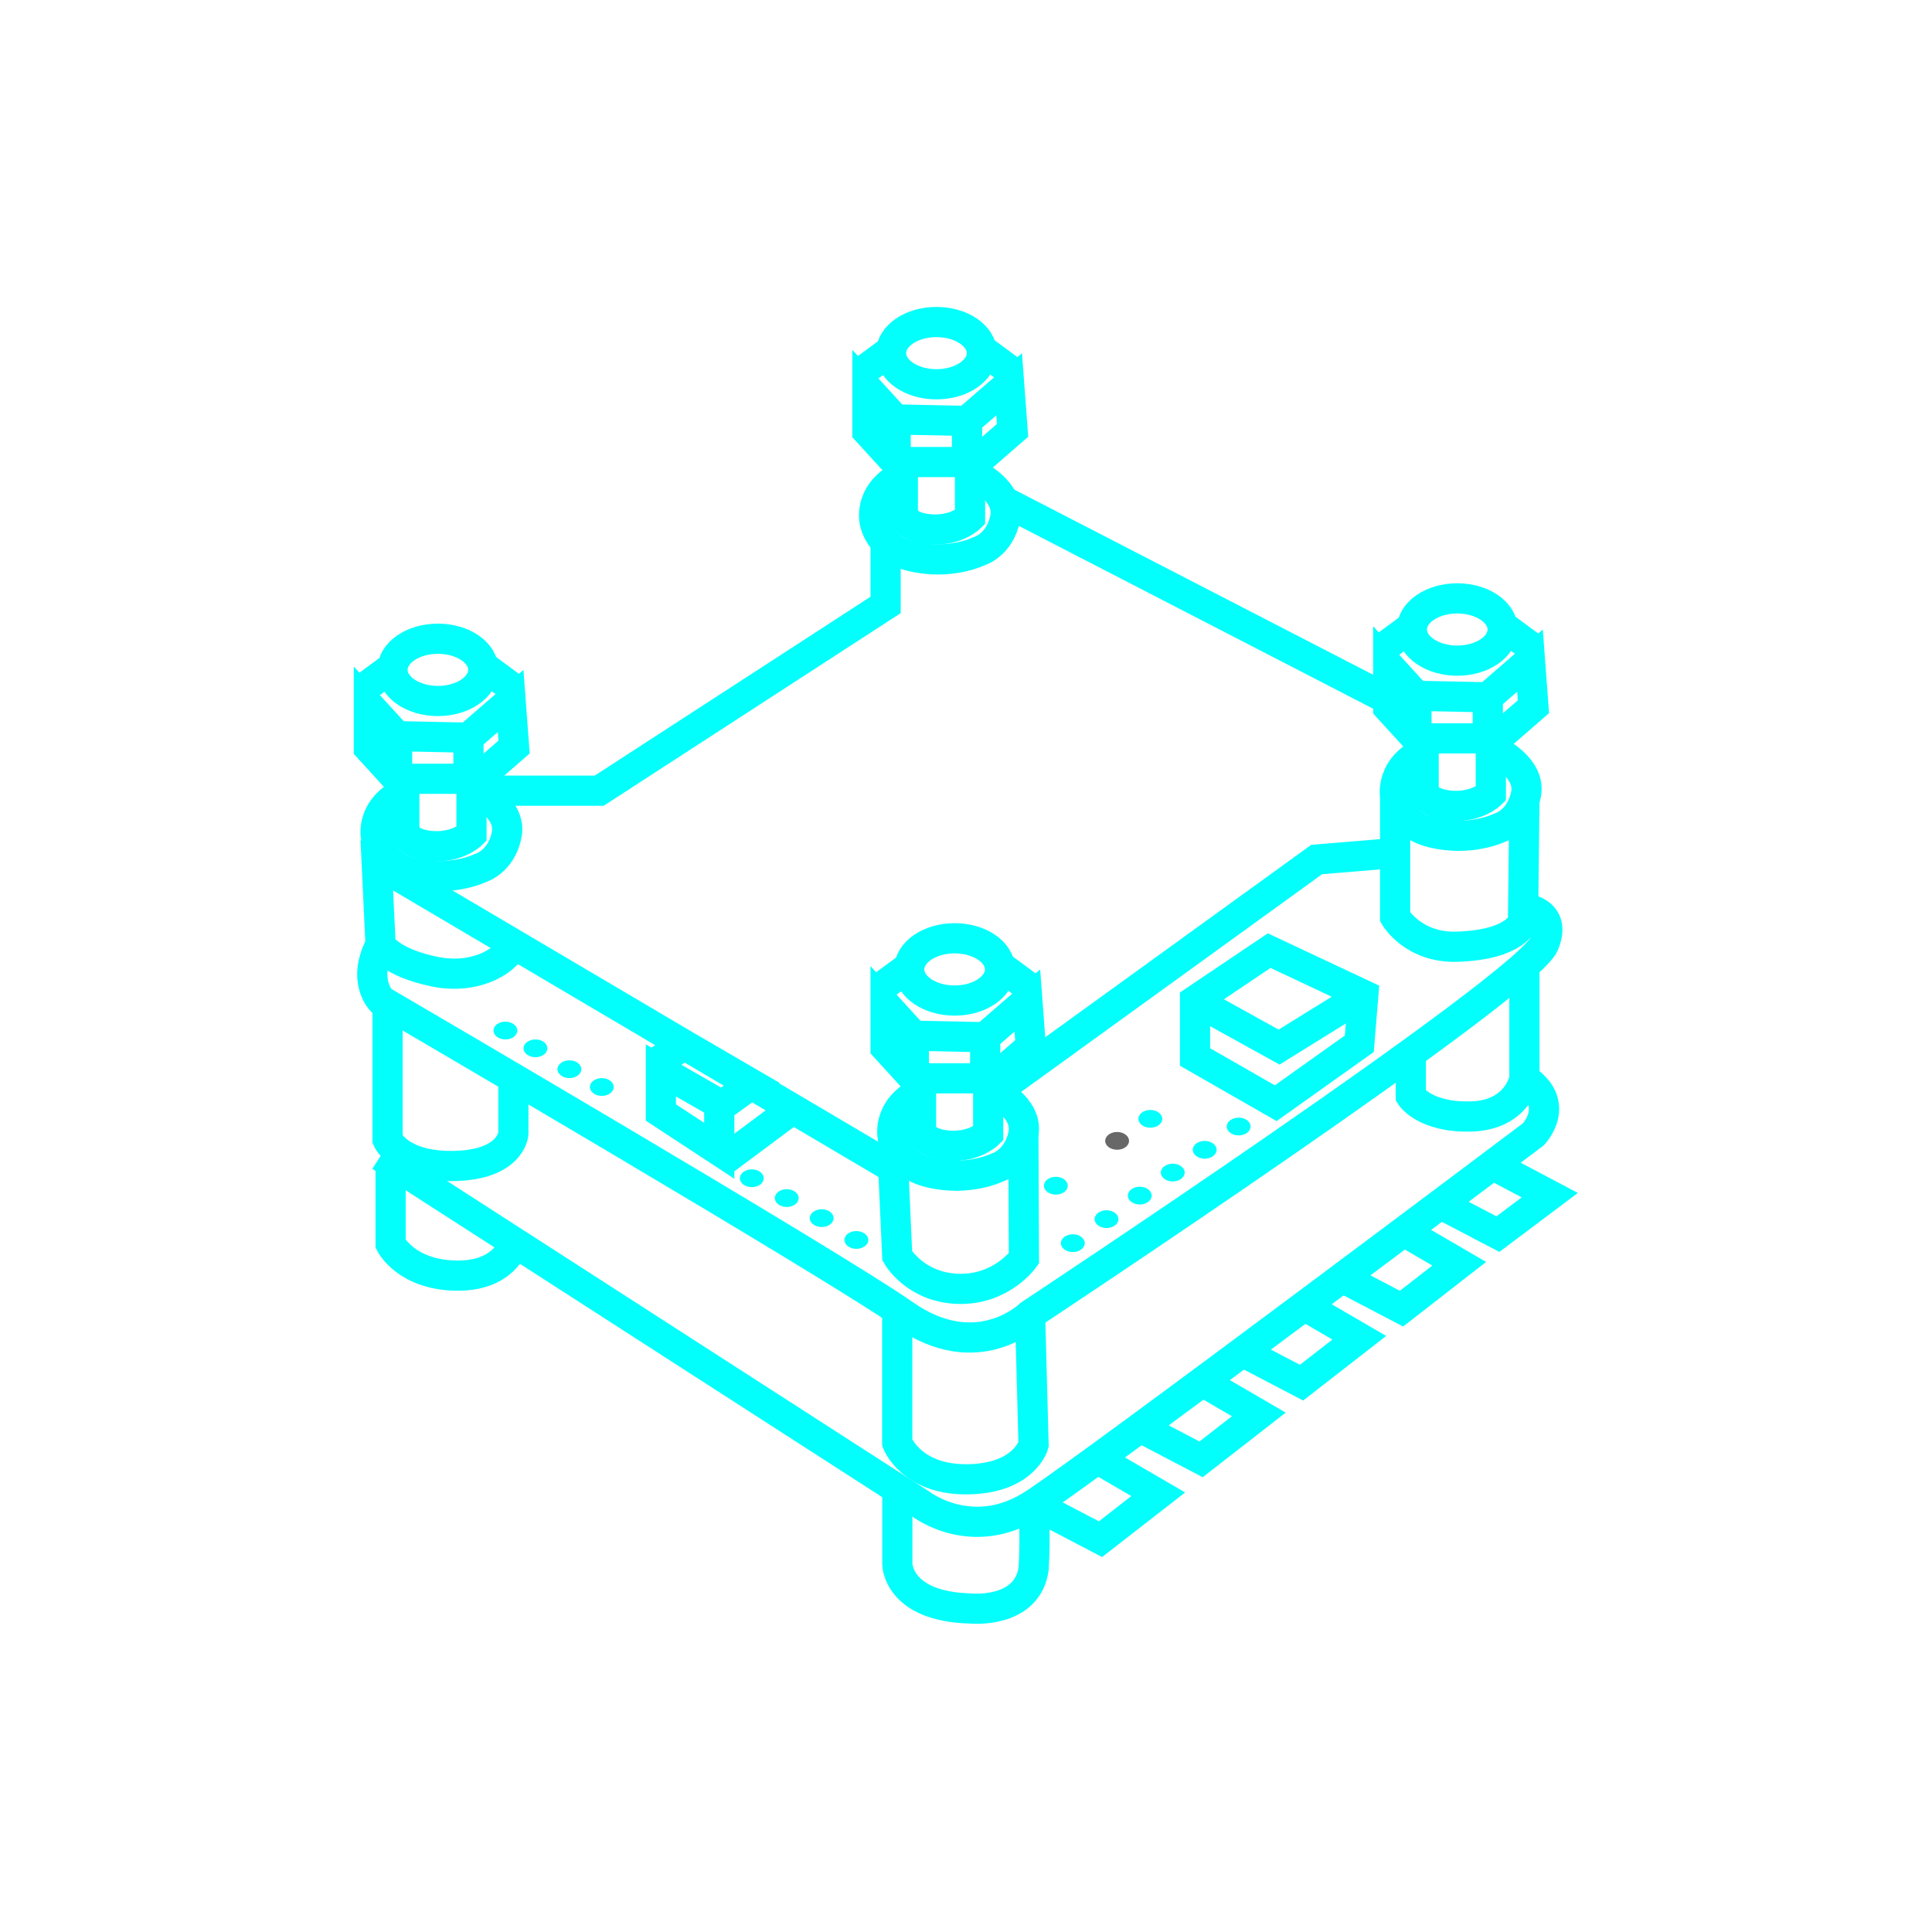 <svg width="96" height="96" viewBox="0 0 96 96" xmlns="http://www.w3.org/2000/svg" xmlns:xlink="http://www.w3.org/1999/xlink"><defs><path id="a" d="M0 0h96v96H0z"/></defs><g fill="none" fill-rule="evenodd"><mask id="b" fill="#fff"><use xlink:href="#a"/></mask><g mask="url(#b)"><path d="M24.016 33.285c0 .855-1.01 1.547-2.256 1.547-1.246 0-2.256-.693-2.256-1.547 0-.855 1.01-1.547 2.256-1.547 1.246 0 2.256.693 2.256 1.547zM18.33 35.054l1.394 1.526 3.546.074 2.103-1.822.171 2.289-1.809 1.575H19.724l-1.394-1.526z" stroke="#02FFFC" stroke-width="1.5"/><path d="M20.09 39.007v2.338s.171.625 1.418.699c1.247.074 1.92-.591 1.92-.591v-3.151m-.15-1.649v2.043m-3.546-2.117v2.117m-1.64-4.509l1.63-1.202m4.155.022l1.63 1.202" stroke="#02FFFC" stroke-width="1.5"/><path d="M23.636 39.288s1.809.837 1.54 2.191c-.269 1.354-1.297 1.649-1.297 1.649s-1.454.719-3.373.246c-1.598-.394-1.809-1.684-1.809-1.684s-.367-1.393 1.272-2.279m28.819-21.863c0 .855-1.01 1.547-2.256 1.547-1.246 0-2.256-.693-2.256-1.547 0-.855 1.01-1.547 2.256-1.547 1.246 0 2.256.693 2.256 1.547zM43.101 19.316l1.394 1.526 3.546.074 2.103-1.822.171 2.289-1.809 1.575H44.495l-1.394-1.526z" stroke="#02FFFC" stroke-width="1.5"/><path d="M44.862 23.27v2.338s.171.625 1.418.699c1.247.074 1.92-.591 1.92-.591V22.566m-.15-1.649v2.043m-3.546-2.117v2.117m-1.64-4.509l1.63-1.202m4.155.022l1.63 1.202" stroke="#02FFFC" stroke-width="1.5"/><path d="M48.407 23.55s1.809.837 1.54 2.191c-.269 1.354-1.297 1.649-1.297 1.649s-1.454.719-3.373.246c-1.598-.394-1.809-1.684-1.809-1.684s-.367-1.393 1.272-2.279m4.951 24.496c0 .855-1.01 1.548-2.256 1.548-1.246 0-2.256-.693-2.256-1.548 0-.855 1.01-1.547 2.256-1.547 1.246 0 2.256.693 2.256 1.547zm-5.686 1.769l1.394 1.526 3.546.074 2.103-1.822.171 2.289-1.809 1.575h-4.01l-1.394-1.526z" stroke="#02FFFC" stroke-width="1.5"/><path d="M45.765 53.892v2.338s.171.625 1.418.699c1.247.074 1.92-.591 1.92-.591v-3.151m-.15-1.649v2.043m-3.546-2.117v2.117m-1.64-4.509l1.63-1.202m4.155.022l1.63 1.202" stroke="#02FFFC" stroke-width="1.5"/><path d="M49.311 54.172s1.809.837 1.54 2.191c-.269 1.354-1.297 1.649-1.297 1.649s-1.454.719-3.373.246c-1.598-.394-1.809-1.684-1.809-1.684s-.367-1.393 1.272-2.279m29.023-23.015c0 .855-1.01 1.547-2.256 1.547-1.246 0-2.256-.693-2.256-1.547 0-.855 1.01-1.547 2.256-1.547 1.246 0 2.256.693 2.256 1.547zm-5.686 1.769l1.394 1.526 3.546.074 2.103-1.822.171 2.289-1.809 1.575h-4.01l-1.394-1.526z" stroke="#02FFFC" stroke-width="1.5"/><path d="M70.74 37.003v2.338s.171.625 1.418.699c1.247.074 1.92-.591 1.92-.591v-3.151m-.15-1.649v2.043m-3.546-2.117v2.117m-1.64-4.509l1.63-1.202m4.155.022l1.63 1.202" stroke="#02FFFC" stroke-width="1.5"/><path d="M74.286 37.283s1.809.837 1.54 2.191c-.269 1.354-1.297 1.649-1.297 1.649s-1.454.719-3.373.246c-1.598-.394-1.809-1.684-1.809-1.684s-.367-1.393 1.272-2.279m-1.638-2.646l-19.005-9.806m-5.97 1.979v3.125l-14.231 9.231h-6.138m-4.974 2.437l.247 5.218s.432.868 2.682 1.336c2.25.469 3.926-.778 3.919-1.566M44.336 56.934l.247 5.467s.88 1.575 3.028 1.641c2.148.066 3.267-1.51 3.267-1.51l-.027-6.17" stroke="#02FFFC" stroke-width="1.5"/><path d="M69.323 39.129v6.436s.902 1.55 3.086 1.477c2.934-.098 3.269-1.247 3.269-1.247l.069-6.015" stroke="#02FFFC" stroke-width="1.5"/><path d="M75.686 45.122s1.728.115 1.036 1.789c-.868 2.1-25.538 18.412-25.538 18.412s-2.599 2.56-6.25 0c-3.652-2.56-25.985-15.606-25.985-15.606s-.986-1.001-.041-2.773" stroke="#02FFFC" stroke-width="1.5"/><path d="M75.747 47.98v5.626s-.33 1.805-2.644 1.871c-2.315.066-3-1.017-3-1.017v-2.122M44.583 65.224v6.466s.676 1.805 3.387 1.815c2.909.01 3.387-1.716 3.387-1.716l-.173-6.466M19.257 49.896v6.729s.573 1.313 3.148 1.313c3 0 3.104-1.609 3.104-1.609v-2.762" stroke="#02FFFC" stroke-width="1.5"/><path d="M75.747 53.606c1.895 1.247.446 2.757.446 2.757s-21.804 16.41-24.837 18.38c-3.032 1.969-5.591 0-5.591 0L18.908 57.446" stroke="#02FFFC" stroke-width="1.5"/><path stroke="#02FFFC" stroke-width="1.5" d="M51.357 74.742l3.326 1.739 2.869-2.232-2.82-1.641m1.623-1.834l3.326 1.74 2.869-2.232-2.82-1.641m2.015-1.468l2.928 1.531 2.869-2.232-2.82-1.641m1.971-1.346l2.947 1.541 2.869-2.232-2.82-1.641m1.887-1.323l2.855 1.493 2.576-1.936-2.918-1.543m-29.502 16.42v3.446s0 2.117 3.627 2.215c0 0 2.82.295 3.146-1.969.101-1.575 0-3.216 0-3.216m-31.951-16.607v3.676s.75 1.51 3.195 1.575c2.445.066 2.908-1.542 2.908-1.542m42.031-9.978l-4.153 2.954-4.01-2.297v-2.806l3.684-2.478 4.678 2.198z"/><path stroke="#02FFFC" stroke-width="1.5" d="M67.739 49.436l-4.181 2.594-4.181-2.314m-26.539 3.471v2.092l2.902 1.904V54.853zm-.251-.394l1.441-.861 3.327 1.938-1.322.95m-.04 2.818l3.53-2.632m10.055-.834l15.847-11.463 3.555-.295m-50.244.492l25.847 15.257"/><path d="M56.101 56.689c0 .244-.265.442-.593.442-.327 0-.592-.198-.592-.442 0-.244.265-.442.592-.442.327 0 .593.198.593.442" fill="#686868"/><path d="M53.057 58.917c0 .244-.265.442-.593.442-.327 0-.592-.198-.592-.442 0-.244.265-.442.592-.442.327 0 .593.198.593.442m4.695-3.323c0 .244-.265.442-.593.442-.327 0-.592-.198-.592-.442s.265-.442.592-.442c.327 0 .593.198.593.442m4.389.382c0 .244-.265.442-.593.442-.327 0-.592-.198-.592-.442 0-.244.265-.442.592-.442.327 0 .593.198.593.442m-1.687 1.156c0 .244-.265.442-.593.442-.327 0-.592-.198-.592-.442 0-.244.265-.442.592-.442.327 0 .593.198.593.442m-1.589 1.132c0 .244-.265.442-.593.442-.327 0-.592-.198-.592-.442 0-.244.265-.442.592-.442.327 0 .593.198.593.442m-1.638 1.145c0 .244-.265.442-.593.442-.327 0-.592-.198-.592-.442 0-.244.265-.442.592-.442.327 0 .593.198.593.442m-1.652 1.169c0 .244-.265.442-.592.442-.327 0-.593-.198-.593-.442 0-.244.265-.442.593-.442.327 0 .592.198.592.442m-1.675 1.194c0 .244-.265.442-.592.442-.327 0-.593-.198-.593-.442 0-.244.265-.442.593-.442.327 0 .592.198.592.442m-10.755-.16c0 .244-.265.442-.592.442-.327 0-.593-.198-.593-.442 0-.244.265-.442.593-.442.327 0 .592.198.592.442m-1.724-1.083c0 .244-.265.442-.592.442-.327 0-.593-.198-.593-.442 0-.244.265-.442.593-.442.327 0 .592.198.592.442m-1.736-.997c0 .244-.265.442-.592.442-.327 0-.593-.198-.593-.442 0-.244.265-.442.593-.442.327 0 .592.198.592.442m-1.736-.985c0 .244-.265.442-.592.442-.327 0-.593-.198-.593-.442 0-.244.265-.442.593-.442.327 0 .592.198.592.442m-7.454-4.534c0 .244-.265.442-.592.442s-.592-.198-.592-.442c0-.244.265-.442.592-.442s.592.198.592.442m-1.61-.884c0 .244-.265.442-.593.442-.327 0-.592-.198-.592-.442 0-.244.265-.442.592-.442.327 0 .593.198.593.442m-1.687-1.038c0 .244-.265.442-.593.442-.327 0-.592-.198-.592-.442 0-.244.265-.442.592-.442.327 0 .593.198.593.442m-1.493-.884c0 .244-.265.442-.592.442s-.592-.198-.592-.442c0-.244.265-.442.592-.442s.592.198.592.442" fill="#02FFFC"/></g></g></svg>
